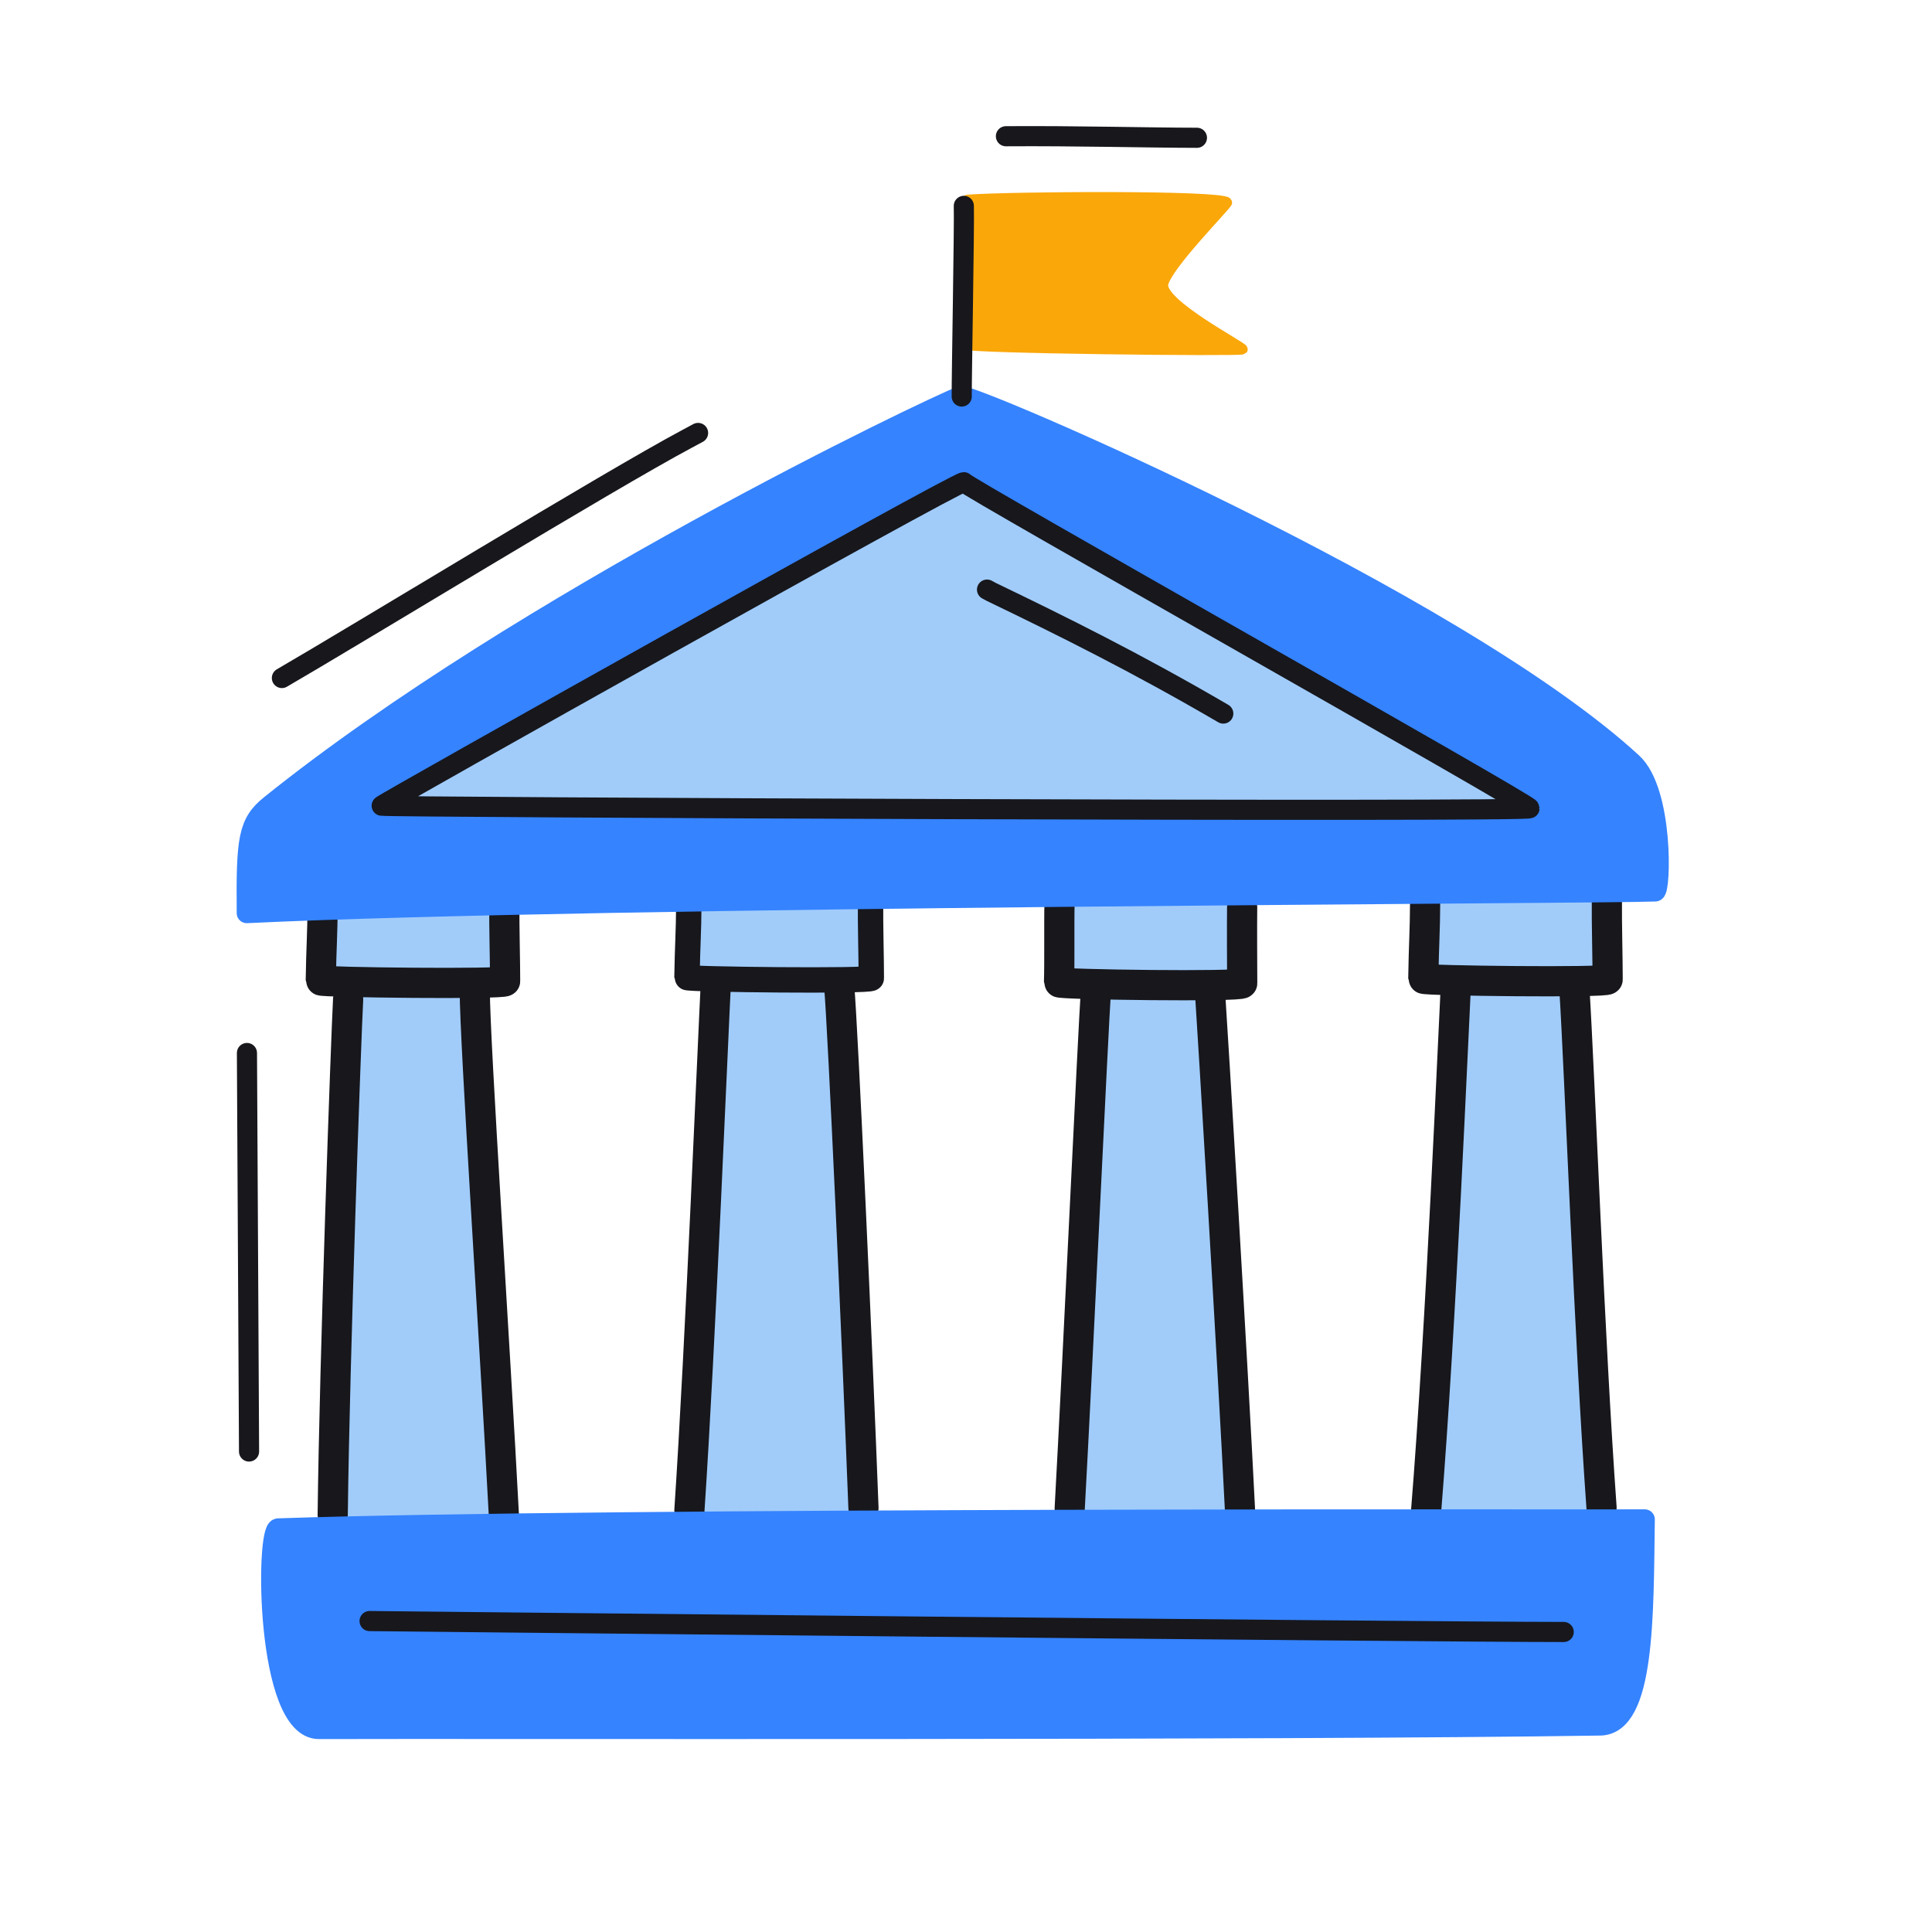 <svg xmlns="http://www.w3.org/2000/svg" width="192" height="192" style="width:100%;height:100%;transform:translate3d(0,0,0);content-visibility:visible" viewBox="0 0 192 192"><defs><clipPath id="a"><path d="M0 0h192v192H0z"/></clipPath><clipPath id="f"><path d="M0 0h192v192H0z"/></clipPath><clipPath id="g"><path d="M0 0h192v192H0z"/></clipPath><clipPath id="d"><path d="M0 0h192v192H0z"/></clipPath><clipPath id="e"><path d="M0 0h192v192H0z"/></clipPath><clipPath id="b"><path d="M0 0h192v192H0z"/></clipPath><clipPath id="c"><path d="M0 0h192v192H0z"/></clipPath></defs><g clip-path="url(#a)"><g clip-path="url(#b)" style="display:none"><path class="secondary" style="display:none"/><path class="secondary" style="display:none"/><path class="secondary" style="display:none"/><path class="secondary" style="display:none"/><g style="display:none"><path fill="none" class="primary"/><path fill="none" class="primary"/><path fill="none" class="primary"/><path fill="none" class="primary"/><path fill="none" class="primary"/><path fill="none" class="primary"/><path fill="none" class="primary"/><path fill="none" class="primary"/><path class="secondary"/><path fill="none" class="primary"/><path class="secondary"/><path fill="none" class="primary"/><path class="secondary"/><path fill="none" class="primary"/><path class="secondary"/><path fill="none" class="primary"/><path fill="none" class="tertiary"/><path class="tertiary"/><path class="secondary"/><path fill="none" class="primary"/></g><path fill="none" class="primary" style="display:none"/><path fill="none" class="primary" style="display:none"/><path fill="none" class="primary" style="display:none"/><g style="display:none"><path fill="none" class="tertiary"/><path class="tertiary"/></g><path fill="none" class="primary" style="display:none"/><g clip-path="url(#c)" style="display:none"><g style="display:none"><path fill="none" class="quaternary"/><path class="quaternary"/></g><path fill="none" class="primary" style="display:none"/></g></g><g clip-path="url(#d)" style="display:block"><path fill="#A1CCFA" d="M-22.414-6.107c.487-.162 53.625-2.8 54.233-2.834.15 2.371-.159 15.945-.345 18.04-.038.431-53.717-2.879-53.949-2.877-.009 0 .129 3.031-.911 3.037-3.234.02-8.453.547-8.469-.774-.019-1.465.043-13.108.036-16.95-.002-.98 8.66-1.148 9.01-.62.385.582.365 2.988.395 2.978" class="secondary" style="display:block" transform="rotate(90.048 -21.175 98.852)"/><path fill="#A1CCFA" d="M-22.414-6.107c.487-.162 53.625-2.8 54.233-2.834.15 2.371-.159 15.945-.345 18.04-.038.431-53.717-2.879-53.949-2.877-.009 0 .129 3.031-.911 3.037-3.234.02-8.453.547-8.469-.774-.019-1.465.043-13.108.036-16.95-.002-.98 8.66-1.148 9.01-.62.385.582.365 2.988.395 2.978" class="secondary" style="display:block" transform="rotate(90.048 -2.87 117.726)"/><path fill="#A1CCFA" d="M-22.414-6.107c.487-.162 53.625-2.8 54.233-2.834.15 2.371-.159 15.945-.345 18.04-.038.431-53.717-2.879-53.949-2.877-.009 0 .129 3.031-.911 3.037-3.234.02-8.453.547-8.469-.774-.019-1.465.043-13.108.036-16.95-.002-.98 8.66-1.148 9.01-.62.385.582.365 2.988.395 2.978" class="secondary" style="display:block" transform="rotate(90.048 15.383 135.514)"/><path fill="#A1CCFA" d="M-22.414-6.107c.487-.162 53.625-2.8 54.233-2.834.15 2.371-.159 15.945-.345 18.04-.038.431-53.717-2.879-53.949-2.877-.009 0 .129 3.031-.911 3.037-3.234.02-8.453.547-8.469-.774-.019-1.465.043-13.108.036-16.95-.002-.98 8.66-1.148 9.01-.62.385.582.365 2.988.395 2.978" class="secondary" style="display:block" transform="rotate(90.048 -39.547 80.786)"/><g style="display:block"><path fill="none" stroke="#17171C" stroke-linecap="round" stroke-linejoin="round" stroke-width="3" d="M85.81 149.856c-.588-15.574-2.05-47.773-2.412-51.85M50.07 150.508c-.842-16.162-2.892-47.147-2.886-52.022m111.975 51.336c-1.194-16.483-2.158-42.874-2.698-51.562m-33.198 52.467c-.756-15.286-2.76-48.461-3.032-52.424m-51.718 51.781c1.078-16.035 2.407-48.337 2.618-52.186m-38.067 52.643c.179-15.472 1.326-47.39 1.532-51.238m107.115 51.045c1.531-18.935 2.743-48.22 2.954-52.074M106.307 149.9c.84-15.315 2.305-47.148 2.616-51.673" class="primary"/><path fill="#A1CCFA" d="M86.514 89.792c-.026 1.844.079 5.694.076 7.422-.001.326-18.321.126-18.318-.073.049-3.315.166-4.249.183-7.47" class="secondary"/><path fill="none" stroke="#17171C" stroke-linecap="round" stroke-linejoin="round" stroke-width="2.523" d="M86.514 89.792c-.026 1.844.079 5.694.076 7.422-.001.326-18.321.126-18.318-.073.049-3.315.166-4.249.183-7.47" class="primary"/><path fill="#A1CCFA" d="M50.122 89.957c-.026 1.876.079 5.792.076 7.549-.001.332-18.321.128-18.318-.074.049-3.372.166-4.322.183-7.598" class="secondary"/><path fill="none" stroke="#17171C" stroke-linecap="round" stroke-linejoin="round" stroke-width="3" d="M50.122 89.957c-.026 1.876.079 5.792.076 7.549-.001.332-18.321.128-18.318-.074.049-3.372.166-4.322.183-7.598" class="primary"/><path fill="#A1CCFA" d="M159.69 89.526c-.026 1.941.079 5.992.076 7.81-.001.343-18.321.132-18.318-.077.049-3.489.166-4.472.183-7.861" class="secondary"/><path fill="none" stroke="#17171C" stroke-linecap="round" stroke-linejoin="round" stroke-width="3" d="M159.69 89.526c-.026 1.941.079 5.992.076 7.81-.001.343-18.321.132-18.318-.077.049-3.489.166-4.472.183-7.861" class="primary"/><path fill="#A1CCFA" d="M123.443 90.17c-.026 2.173 0 5.512.006 7.546.001.372-18.212.136-18.204-.098.063-1.915-.001-6.205.051-7.842" class="secondary"/><path fill="none" stroke="#17171C" stroke-linecap="round" stroke-linejoin="round" stroke-width="3" d="M123.443 90.17c-.026 2.173 0 5.512.006 7.546.001.372-18.212.136-18.204-.098.063-1.915-.001-6.205.051-7.842" class="primary"/><path fill="none" stroke="#3583FF" stroke-linecap="round" stroke-linejoin="round" stroke-width="2" d="M26.873 80.001c-2.216 1.782-2.413 3.332-2.35 10.742C59.78 89.057 158.77 88.828 164.49 88.59c.567-.025.84-9.914-2.275-12.777-17.71-16.268-65.749-36.815-66.724-36.444-3.168 1.213-43.588 20.516-68.618 40.633" class="tertiary"/><path fill="#3583FF" d="M26.873 80.001c-2.216 1.782-2.413 3.332-2.35 10.742C59.78 89.057 158.77 88.828 164.49 88.59c.567-.025.84-9.914-2.275-12.777-17.71-16.268-65.749-36.815-66.724-36.444-3.168 1.213-43.588 20.516-68.618 40.633" class="tertiary"/><path fill="#A1CCFA" d="M37.932 80.071c.001-.165 57.081-32.183 57.85-32.151 0 .35 56.229 31.991 56.224 32.403-.004.404-114.076-.087-114.074-.252" class="secondary"/><path fill="none" stroke="#17171C" stroke-linecap="round" stroke-linejoin="round" stroke-width="2" d="M37.932 80.071c.001-.165 57.081-32.183 57.85-32.151 0 .35 56.229 31.991 56.224 32.403-.004.404-114.076-.087-114.074-.252" class="primary"/></g><path fill="none" stroke="#17171C" stroke-dasharray="48 56" stroke-linecap="round" stroke-linejoin="round" stroke-width="2" d="m24.715-.689-1.253-.013C14.687-.82-14.701.516-23.462.71l-16.864 1.155-9.703 17.631 9.527 5.244-22.684 41.734" class="primary" style="display:block" transform="rotate(-28.827 132.092 -65.714)"/><path fill="none" stroke="#17171C" stroke-linecap="round" stroke-linejoin="round" stroke-width="2" d="M11.427 5.985C2.869.986-4.608-2.726-11.635-6.107l-.418-.227" class="primary" style="display:block" transform="translate(110.142 64.928)"/><path fill="none" stroke="#17171C" stroke-linecap="round" stroke-linejoin="round" stroke-width="2" d="M9.332.081C4.28.073-2.654-.121-9.649-.073" class="primary" style="display:block" transform="translate(109.617 13.612)"/><g style="display:block"><path fill="none" stroke="#3583FF" stroke-linecap="round" stroke-linejoin="round" stroke-width="2" d="M159.014 171.479c4.468-.066 4.309-10.95 4.44-20.483-4.515.042-103.344-.221-135.812.896-1.265.045-1.256 19.957 4.054 19.936 16.18-.056 94.69.15 127.318-.35" class="tertiary"/><path fill="#3583FF" d="M159.014 171.479c4.468-.066 4.309-10.95 4.44-20.483-4.515.042-103.344-.221-135.812.896-1.265.045-1.256 19.957 4.054 19.936 16.18-.056 94.69.15 127.318-.35" class="tertiary"/></g><path fill="none" stroke="#17171C" stroke-linecap="round" stroke-linejoin="round" stroke-width="2" d="M59.335.543C45.002.543-59.089-.539-59.335-.543" class="primary" style="display:block" transform="translate(96.064 161.641)"/><g clip-path="url(#e)" style="display:block"><g style="display:block"><path fill="none" stroke="#FAA709" stroke-linecap="round" stroke-linejoin="round" d="M96.183 19.844c-1.511.11-.451 14.376-.441 14.386.404.404 27.552.693 27.752.492.191-.19-8.286-4.528-7.89-6.507.37-1.85 6.479-7.972 6.343-8.108-.715-.715-21.386-.582-25.764-.263" class="quaternary"/><path fill="#FAA709" d="M96.183 19.844c-1.511.11-.451 14.376-.441 14.386.404.404 27.552.693 27.752.492.191-.19-8.286-4.528-7.89-6.507.37-1.85 6.479-7.972 6.343-8.108-.715-.715-21.386-.582-25.764-.263" class="quaternary"/></g><path fill="none" stroke="#17171C" stroke-linecap="round" stroke-linejoin="round" stroke-width="2" d="M.086-16.411C.147-14.594-.137.699-.123 2.536" class="primary" style="display:block" transform="translate(95.698 36.87)"/></g></g><g clip-path="url(#f)" style="display:none"><g style="display:none"><path class="secondary"/><path class="secondary"/><path class="secondary"/><path class="secondary"/></g><g style="display:none"><path fill="none" class="primary"/><path fill="none" class="primary"/><path fill="none" class="primary"/><path fill="none" class="primary"/><path fill="none" class="primary"/><path fill="none" class="primary"/><path fill="none" class="primary"/><path fill="none" class="primary"/><path class="secondary"/><path fill="none" class="primary"/><path class="secondary"/><path fill="none" class="primary"/><path class="secondary"/><path fill="none" class="primary"/><path class="secondary"/><path fill="none" class="primary"/><path fill="none" class="tertiary"/><path class="tertiary"/><path class="secondary"/><path fill="none" class="primary"/></g><path fill="none" class="primary" style="display:none"/><path fill="none" class="primary" style="display:none"/><path fill="none" class="primary" style="display:none"/><g style="display:none"><path fill="none" class="tertiary"/><path class="tertiary"/></g><path fill="none" class="primary" style="display:none"/><g clip-path="url(#g)" style="display:none"><g style="display:none"><path fill="none" class="quaternary"/><path class="quaternary"/></g><path fill="none" class="primary" style="display:none"/></g></g></g></svg>